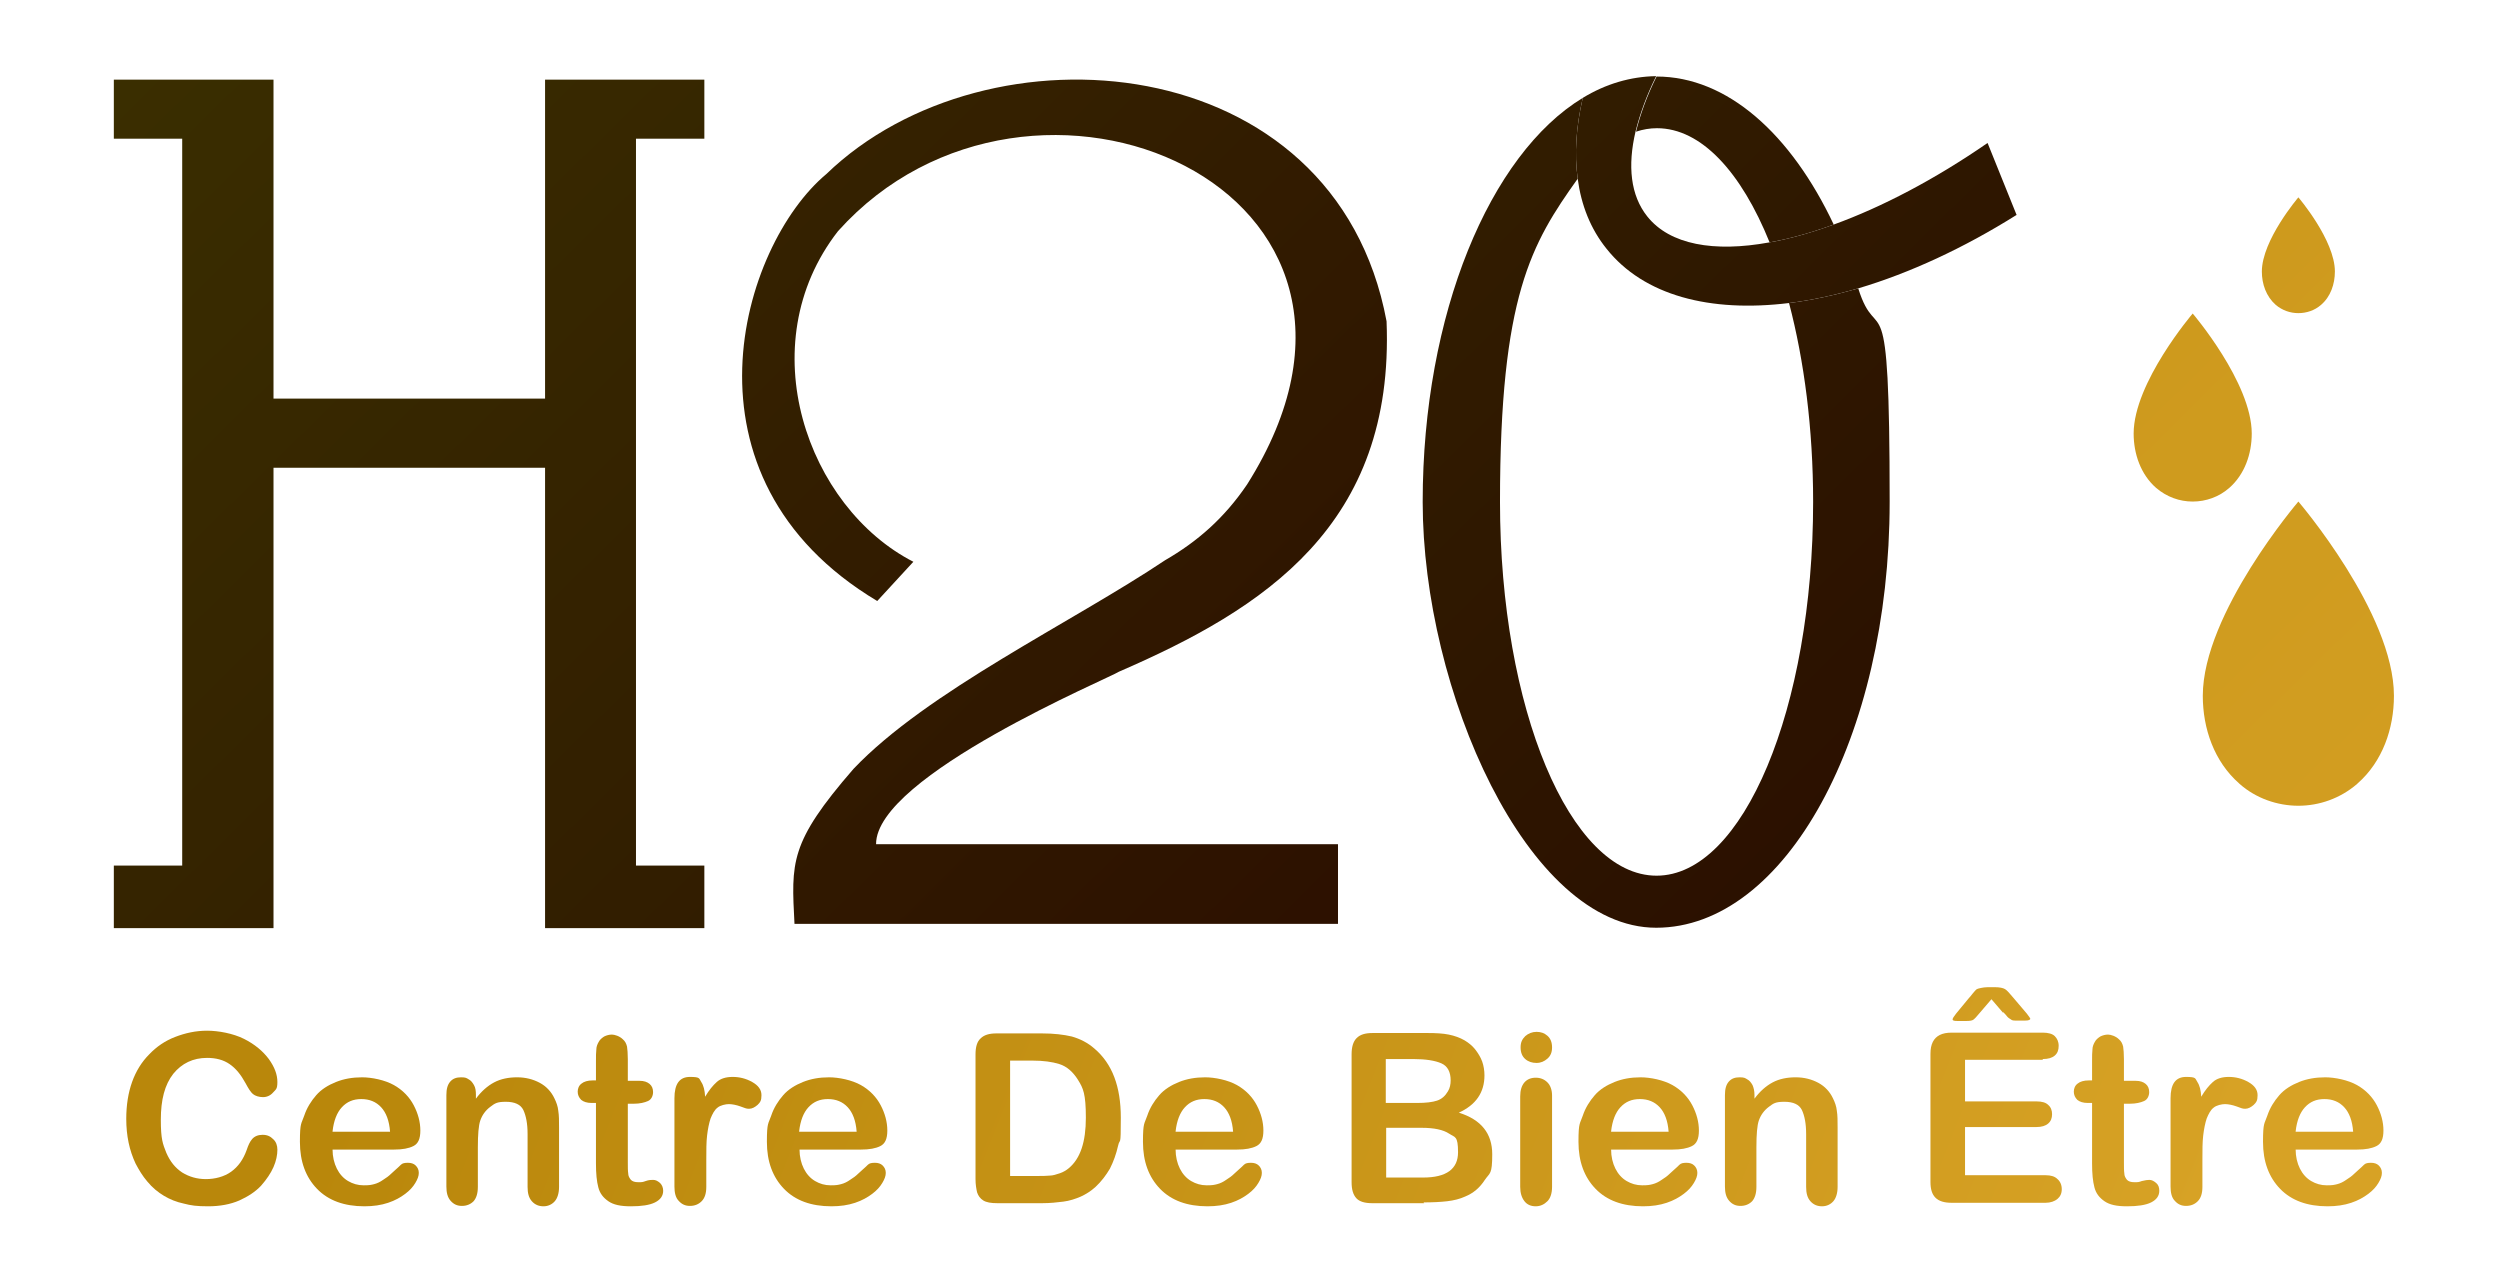 <?xml version="1.0" encoding="UTF-8"?>
<svg id="Layer_1" data-name="Layer 1" xmlns="http://www.w3.org/2000/svg" xmlns:xlink="http://www.w3.org/1999/xlink" version="1.1" viewBox="0 0 643.5 331.3">
  <defs>
    <style>
      .cls-1 {
        fill: url(#linear-gradient);
      }

      .cls-1, .cls-2, .cls-3, .cls-4, .cls-5, .cls-6, .cls-7, .cls-8, .cls-9, .cls-10, .cls-11, .cls-12, .cls-13, .cls-14, .cls-15, .cls-16, .cls-17, .cls-18, .cls-19, .cls-20, .cls-21, .cls-22, .cls-23 {
        stroke-width: 0px;
      }

      .cls-2 {
        fill: url(#linear-gradient-11);
      }

      .cls-3 {
        fill: url(#linear-gradient-12);
      }

      .cls-4 {
        fill: url(#linear-gradient-13);
      }

      .cls-5 {
        fill: url(#linear-gradient-10);
      }

      .cls-6 {
        fill: url(#linear-gradient-17);
      }

      .cls-7 {
        fill: url(#linear-gradient-16);
      }

      .cls-8 {
        fill: url(#linear-gradient-19);
      }

      .cls-9 {
        fill: url(#linear-gradient-15);
      }

      .cls-10 {
        fill: url(#linear-gradient-23);
      }

      .cls-11 {
        fill: url(#linear-gradient-21);
      }

      .cls-12 {
        fill: url(#linear-gradient-18);
      }

      .cls-13 {
        fill: url(#linear-gradient-14);
      }

      .cls-14 {
        fill: url(#linear-gradient-22);
      }

      .cls-15 {
        fill: url(#linear-gradient-20);
      }

      .cls-16 {
        fill: url(#linear-gradient-4);
      }

      .cls-17 {
        fill: url(#linear-gradient-2);
      }

      .cls-18 {
        fill: url(#linear-gradient-3);
      }

      .cls-19 {
        fill: url(#linear-gradient-8);
      }

      .cls-20 {
        fill: url(#linear-gradient-9);
      }

      .cls-21 {
        fill: url(#linear-gradient-7);
      }

      .cls-22 {
        fill: url(#linear-gradient-5);
      }

      .cls-23 {
        fill: url(#linear-gradient-6);
      }
    </style>
    <linearGradient id="linear-gradient" x1="-155.9" y1="-135.2" x2="501.5" y2="531.7" gradientUnits="userSpaceOnUse">
      <stop offset="0" stop-color="#423e00"/>
      <stop offset="1" stop-color="#230000"/>
    </linearGradient>
    <linearGradient id="linear-gradient-2" x1="7.3" y1="-296" x2="664.7" y2="370.9" xlink:href="#linear-gradient"/>
    <linearGradient id="linear-gradient-3" x1="64.9" y1="-352.9" x2="722.3" y2="314" xlink:href="#linear-gradient"/>
    <linearGradient id="linear-gradient-4" x1="-77.5" y1="-212.5" x2="580" y2="454.4" gradientUnits="userSpaceOnUse">
      <stop offset="0" stop-color="#423e00"/>
      <stop offset=".9" stop-color="#250000"/>
      <stop offset="1" stop-color="#230000"/>
    </linearGradient>
    <linearGradient id="linear-gradient-5" x1="121.8" y1="-408.9" x2="779.2" y2="258" gradientUnits="userSpaceOnUse">
      <stop offset="0" stop-color="#b9870b"/>
      <stop offset="1" stop-color="#d7a225"/>
    </linearGradient>
    <linearGradient id="linear-gradient-6" x1="87.8" y1="-375.4" x2="745.2" y2="291.5" xlink:href="#linear-gradient-5"/>
    <linearGradient id="linear-gradient-7" x1="69" y1="-356.9" x2="726.4" y2="310" xlink:href="#linear-gradient-5"/>
    <linearGradient id="linear-gradient-8" x1="78.9" y1="298.1" x2="507.9" y2="467.2" xlink:href="#linear-gradient-5"/>
    <linearGradient id="linear-gradient-9" x1="82.3" y1="289.6" x2="511.3" y2="458.6" xlink:href="#linear-gradient-5"/>
    <linearGradient id="linear-gradient-10" x1="86.8" y1="278.1" x2="515.8" y2="447.2" xlink:href="#linear-gradient-5"/>
    <linearGradient id="linear-gradient-11" x1="93" y1="262.4" x2="522" y2="431.5" xlink:href="#linear-gradient-5"/>
    <linearGradient id="linear-gradient-12" x1="94.4" y1="258.7" x2="523.4" y2="427.8" xlink:href="#linear-gradient-5"/>
    <linearGradient id="linear-gradient-13" x1="98.4" y1="248.6" x2="527.4" y2="417.6" xlink:href="#linear-gradient-5"/>
    <linearGradient id="linear-gradient-14" x1="107.4" y1="226" x2="536.3" y2="395" xlink:href="#linear-gradient-5"/>
    <linearGradient id="linear-gradient-15" x1="111.5" y1="215.6" x2="540.4" y2="384.6" xlink:href="#linear-gradient-5"/>
    <linearGradient id="linear-gradient-16" x1="120.5" y1="192.6" x2="549.5" y2="361.7" xlink:href="#linear-gradient-5"/>
    <linearGradient id="linear-gradient-17" x1="124.9" y1="181.4" x2="553.9" y2="350.5" xlink:href="#linear-gradient-5"/>
    <linearGradient id="linear-gradient-18" x1="126.5" y1="177.3" x2="555.5" y2="346.4" xlink:href="#linear-gradient-5"/>
    <linearGradient id="linear-gradient-19" x1="131" y1="165.9" x2="560" y2="334.9" xlink:href="#linear-gradient-5"/>
    <linearGradient id="linear-gradient-20" x1="142.1" y1="137.8" x2="571.1" y2="306.9" xlink:href="#linear-gradient-5"/>
    <linearGradient id="linear-gradient-21" x1="144.8" y1="131" x2="573.8" y2="300.1" xlink:href="#linear-gradient-5"/>
    <linearGradient id="linear-gradient-22" x1="146.2" y1="127.4" x2="575.2" y2="296.4" xlink:href="#linear-gradient-5"/>
    <linearGradient id="linear-gradient-23" x1="150.2" y1="117.2" x2="579.2" y2="286.3" xlink:href="#linear-gradient-5"/>
  </defs>
  <g>
    <polygon class="cls-1" points="163.7 35.7 163.7 222.8 181.3 222.8 181.3 238.9 140.3 238.9 140.3 120.4 70.4 120.4 70.4 238.9 29.3 238.9 29.3 222.8 46.9 222.8 46.9 35.7 29.3 35.7 29.3 20.5 70.4 20.5 70.4 102.6 140.3 102.6 140.3 20.5 181.3 20.5 181.3 35.7 163.7 35.7"/>
    <g>
      <path class="cls-17" d="M478.4,74.2c-6.2,1.8-12.2,3.1-17.9,3.8,3.9,14.8,6.2,32.4,6.2,51.2,0,53.1-18,96.2-40.3,96.2s-40.3-43.1-40.3-96.2,8.1-66.5,20-83.2c-.9-6.4-.4-13.4,1.3-20.8-23.9,14.5-41.2,55.6-41.2,104s26.9,109.6,60.1,109.6,60.1-49,60.1-109.6-3-38.8-8.1-55ZM455.4,62.4c5.2-.9,10.8-2.5,16.6-4.6-11-23.3-27.4-38.1-45.6-38.1h0c-2.5,5-4.2,9.8-5.3,14.2,1.8-.6,3.6-.9,5.4-.9,11.4,0,21.7,11.3,29,29.4Z"/>
      <path class="cls-18" d="M519.1,55.3c-13.7,8.6-27.6,15-40.7,18.9-6.2,1.8-12.2,3.1-17.9,3.8-20.3,2.5-37.4-1.9-47-14-4.1-5.1-6.5-11.2-7.4-18-.9-6.4-.4-13.4,1.3-20.8,5.9-3.6,12.3-5.5,18.9-5.6-2.5,5-4.2,9.8-5.3,14.2-2.1,8.9-1.3,16.5,3,21.9,5.8,7.3,17.2,9.3,31.4,6.7,5.2-.9,10.8-2.5,16.6-4.6,12.4-4.5,26-11.6,39.6-21l7.5,18.6Z"/>
    </g>
    <path class="cls-16" d="M225.6,217.3h118.8v20.5h-139.9c-.8-15.8-1.4-20.8,15.2-39.9,19-20,56.3-37.7,80.2-53.7,8.3-4.8,15.2-10.8,21.1-19.5,48.3-76.5-55.8-120.4-105.3-65.2-22.8,29.3-7.9,71.1,19.4,85.1l-9.3,10.1c-53.2-31.8-35.1-91.5-13.1-109.9,41.3-39.9,131-33,144.2,37.9,2.1,52.5-31.5,74-68.9,90.2-1.9,1.4-62.6,26.8-62.5,44.4Z"/>
    <path class="cls-22" d="M601,69.9c0,3.2-1.1,6.5-3.6,8.6,0,0,0,0,0,0-1.6,1.4-3.7,2.1-5.8,2.1s-4.1-.7-5.8-2.1c0,0,0,0,0,0-2.5-2.2-3.6-5.4-3.6-8.6,0-8.1,9.4-19.1,9.4-19.1,0,0,9.4,11,9.4,19.1Z"/>
    <path class="cls-23" d="M579.6,111.6c0,5.2-1.8,10.5-5.8,14,0,0,0,0,0,0-2.6,2.3-6,3.5-9.4,3.5s-6.7-1.2-9.4-3.5c0,0,0,0,0,0-4-3.5-5.8-8.8-5.8-14,0-13.1,15.2-30.9,15.2-30.9,0,0,15.2,17.8,15.2,30.9Z"/>
    <path class="cls-21" d="M616.2,179.1c0,8.4-2.9,16.9-9.4,22.6,0,0,0,0-.1.1-4.3,3.7-9.7,5.6-15.1,5.6s-10.9-1.9-15.1-5.6c0,0,0,0-.1-.1-6.5-5.7-9.4-14.2-9.4-22.6,0-21.2,24.6-50,24.6-50,0,0,24.6,28.7,24.6,50Z"/>
  </g>
  <g>
    <path class="cls-19" d="M71.4,295.9c0,1.4-.3,2.9-1,4.5s-1.8,3.2-3.2,4.8c-1.5,1.6-3.4,2.8-5.6,3.8-2.3,1-5,1.5-8,1.5s-4.4-.2-6.3-.7c-1.9-.4-3.6-1.1-5.1-2-1.5-.9-3-2.1-4.3-3.7-1.2-1.4-2.1-2.9-3-4.6-.8-1.7-1.4-3.5-1.8-5.4-.4-1.9-.6-4-.6-6.1,0-3.5.5-6.7,1.5-9.5,1-2.8,2.5-5.2,4.4-7.1,1.9-2,4.1-3.5,6.7-4.5,2.6-1,5.3-1.6,8.2-1.6s6.7.7,9.5,2.1c2.8,1.4,4.9,3.2,6.4,5.2,1.5,2.1,2.2,4,2.2,5.9s-.4,1.9-1.1,2.7c-.7.8-1.6,1.2-2.6,1.2s-2-.3-2.6-.8c-.6-.5-1.2-1.5-1.9-2.8-1.2-2.2-2.5-3.8-4.1-4.9-1.6-1.1-3.5-1.6-5.8-1.6-3.6,0-6.5,1.4-8.7,4.1-2.2,2.8-3.2,6.7-3.2,11.8s.5,6.2,1.4,8.5c1,2.3,2.3,3.9,4.1,5.1,1.8,1.1,3.8,1.7,6.1,1.7s4.7-.6,6.5-1.9,3.1-3.1,4-5.6c.4-1.2.8-2.1,1.4-2.8.6-.7,1.5-1.1,2.7-1.1s2,.4,2.7,1.1c.8.7,1.1,1.7,1.1,2.7Z"/>
    <path class="cls-20" d="M101.5,295.9h-15.9c0,1.8.4,3.5,1.1,4.9.7,1.4,1.7,2.5,2.9,3.2,1.2.7,2.5,1.1,4,1.1s1.9-.1,2.7-.3c.8-.2,1.6-.6,2.3-1.1.8-.5,1.5-1,2.1-1.6.6-.6,1.5-1.3,2.5-2.3.4-.4,1-.5,1.8-.5s1.5.2,2,.7c.5.5.8,1.1.8,1.9s-.3,1.6-.9,2.6c-.6,1-1.4,1.9-2.6,2.8s-2.6,1.7-4.4,2.3c-1.8.6-3.8.9-6.1.9-5.2,0-9.3-1.5-12.2-4.5-2.9-3-4.4-7-4.4-12.1s.4-4.6,1.1-6.7c.7-2.1,1.8-3.8,3.1-5.3s3.1-2.6,5.1-3.4,4.2-1.2,6.7-1.2,5.9.7,8.2,2c2.3,1.3,4,3.1,5.1,5.2s1.7,4.3,1.7,6.5-.6,3.4-1.8,4c-1.2.6-2.8.9-5,.9ZM85.6,291.3h14.8c-.2-2.8-1-4.9-2.3-6.3-1.3-1.4-3-2.1-5.1-2.1s-3.7.7-5,2.1c-1.3,1.4-2.1,3.5-2.4,6.2Z"/>
    <path class="cls-5" d="M122.5,281.8v1c1.4-1.9,3-3.3,4.7-4.2,1.7-.9,3.7-1.3,5.9-1.3s4.1.5,5.8,1.4c1.7.9,3,2.3,3.8,4,.5,1,.9,2.1,1,3.2.2,1.2.2,2.6.2,4.4v15.2c0,1.6-.4,2.9-1.1,3.7-.7.8-1.7,1.3-2.9,1.3s-2.2-.4-3-1.3c-.8-.9-1.1-2.1-1.1-3.7v-13.6c0-2.7-.4-4.7-1.1-6.2-.7-1.4-2.2-2.1-4.5-2.1s-2.8.4-4,1.3c-1.2.9-2.1,2.1-2.6,3.6-.4,1.2-.6,3.5-.6,6.8v10.2c0,1.7-.4,2.9-1.1,3.7-.8.8-1.8,1.2-3,1.2s-2.1-.4-2.9-1.3-1.1-2.1-1.1-3.7v-23.5c0-1.6.3-2.7,1-3.5.7-.8,1.6-1.1,2.8-1.1s1.4.2,1.9.5c.6.3,1,.8,1.4,1.5s.5,1.5.5,2.5Z"/>
    <path class="cls-2" d="M152.5,278.1h.9v-4.9c0-1.3,0-2.3.1-3.1,0-.7.3-1.4.6-1.9.3-.6.8-1,1.4-1.4.6-.3,1.3-.5,2-.5s2,.4,2.8,1.2c.6.5.9,1.1,1.1,1.9.1.7.2,1.8.2,3.2v5.6h3c1.2,0,2,.3,2.6.8.6.5.9,1.2.9,2.1s-.4,1.9-1.3,2.3-2.1.7-3.7.7h-1.5v15c0,1.3,0,2.3.1,2.9,0,.7.3,1.2.7,1.7.4.4,1,.6,1.9.6s1.1,0,1.9-.3,1.5-.3,1.9-.3c.7,0,1.2.3,1.8.8.5.5.8,1.2.8,2,0,1.3-.7,2.3-2.1,3s-3.5,1-6.2,1-4.5-.4-5.8-1.3c-1.3-.9-2.2-2-2.6-3.6-.4-1.5-.6-3.5-.6-6.1v-15.6h-1.1c-1.2,0-2.1-.3-2.7-.8-.6-.6-.9-1.3-.9-2.1s.3-1.6,1-2.1c.6-.5,1.6-.8,2.8-.8Z"/>
    <path class="cls-3" d="M181.8,298.7v6.8c0,1.7-.4,2.9-1.2,3.7-.8.8-1.8,1.2-3,1.2s-2.1-.4-2.9-1.3c-.8-.8-1.1-2.1-1.1-3.7v-22.7c0-3.7,1.3-5.5,4-5.5s2.3.4,2.9,1.3c.6.9.9,2.1,1,3.8,1-1.7,2-2.9,3-3.8,1-.9,2.4-1.3,4.1-1.3s3.4.4,5,1.3,2.4,2,2.4,3.4-.3,1.8-1,2.5c-.7.6-1.4,1-2.2,1s-1-.2-2.2-.6c-1.1-.4-2.2-.6-3-.6s-2.2.3-2.9.9c-.8.6-1.3,1.6-1.8,2.8-.4,1.2-.7,2.7-.9,4.4-.2,1.7-.2,3.8-.2,6.2Z"/>
    <path class="cls-4" d="M221.7,295.9h-15.9c0,1.8.4,3.5,1.1,4.9.7,1.4,1.7,2.5,2.9,3.2,1.2.7,2.5,1.1,4,1.1s1.9-.1,2.7-.3c.8-.2,1.6-.6,2.3-1.1.8-.5,1.5-1,2.1-1.6.6-.6,1.5-1.3,2.5-2.3.4-.4,1-.5,1.8-.5s1.5.2,2,.7c.5.5.8,1.1.8,1.9s-.3,1.6-.9,2.6c-.6,1-1.4,1.9-2.6,2.8s-2.6,1.7-4.4,2.3c-1.8.6-3.8.9-6.1.9-5.2,0-9.3-1.5-12.2-4.5-2.9-3-4.4-7-4.4-12.1s.4-4.6,1.1-6.7c.7-2.1,1.8-3.8,3.1-5.3s3.1-2.6,5.1-3.4,4.2-1.2,6.7-1.2,5.9.7,8.2,2c2.3,1.3,4,3.1,5.1,5.2s1.7,4.3,1.7,6.5-.6,3.4-1.8,4c-1.2.6-2.8.9-5,.9ZM205.7,291.3h14.8c-.2-2.8-1-4.9-2.3-6.3-1.3-1.4-3-2.1-5.1-2.1s-3.7.7-5,2.1c-1.3,1.4-2.1,3.5-2.4,6.2Z"/>
    <path class="cls-13" d="M256.6,266h11.6c3,0,5.6.3,7.7.8,2.1.6,4.1,1.6,5.8,3.1,4.6,3.9,6.8,9.8,6.8,17.8s-.2,5-.7,7.2c-.5,2.2-1.2,4.1-2.1,5.9-1,1.7-2.2,3.3-3.7,4.7-1.2,1.1-2.5,1.9-3.8,2.5-1.4.6-2.9,1.1-4.5,1.3s-3.4.4-5.4.4h-11.6c-1.6,0-2.8-.2-3.6-.7-.8-.5-1.3-1.2-1.6-2.1-.2-.9-.4-2-.4-3.4v-32.1c0-1.9.4-3.3,1.3-4.1.9-.9,2.2-1.3,4.1-1.3ZM260,273v29.7h6.7c1.5,0,2.6,0,3.5-.1.8,0,1.7-.3,2.6-.6.9-.3,1.7-.8,2.3-1.3,3-2.5,4.4-6.8,4.4-13s-.7-7.6-2-9.7c-1.3-2.1-2.9-3.5-4.8-4.1s-4.2-.9-6.9-.9h-5.9Z"/>
    <path class="cls-9" d="M318.5,295.9h-15.9c0,1.8.4,3.5,1.1,4.9.7,1.4,1.7,2.5,2.9,3.2,1.2.7,2.5,1.1,4,1.1s1.9-.1,2.7-.3,1.6-.6,2.3-1.1c.8-.5,1.5-1,2.1-1.6.6-.6,1.5-1.3,2.5-2.3.4-.4,1-.5,1.8-.5s1.5.2,2,.7c.5.5.8,1.1.8,1.9s-.3,1.6-.9,2.6c-.6,1-1.4,1.9-2.6,2.8s-2.6,1.7-4.4,2.3c-1.8.6-3.8.9-6.1.9-5.2,0-9.3-1.5-12.2-4.5-2.9-3-4.4-7-4.4-12.1s.4-4.6,1.1-6.7c.7-2.1,1.8-3.8,3.1-5.3s3.1-2.6,5.1-3.4c2-.8,4.2-1.2,6.7-1.2s5.9.7,8.2,2c2.3,1.3,4,3.1,5.1,5.2,1.1,2.1,1.7,4.3,1.7,6.5s-.6,3.4-1.8,4c-1.2.6-2.8.9-5,.9ZM302.6,291.3h14.8c-.2-2.8-1-4.9-2.3-6.3-1.3-1.4-3-2.1-5.1-2.1s-3.7.7-5,2.1c-1.3,1.4-2.1,3.5-2.4,6.2Z"/>
    <path class="cls-7" d="M366.6,309.7h-13.4c-1.9,0-3.3-.4-4.1-1.3-.8-.9-1.2-2.2-1.2-4.1v-32.9c0-1.9.4-3.3,1.3-4.2s2.2-1.3,4.1-1.3h14.2c2.1,0,3.9.1,5.4.4,1.5.3,2.9.8,4.1,1.5,1,.6,2,1.4,2.7,2.3s1.4,2,1.8,3.1c.4,1.1.6,2.4.6,3.6,0,4.4-2.2,7.6-6.6,9.6,5.8,1.8,8.6,5.4,8.6,10.7s-.6,4.7-1.9,6.6c-1.3,2-2.9,3.4-5.1,4.3-1.3.6-2.9,1-4.6,1.2-1.7.2-3.8.3-6.1.3ZM356.7,272.6v11.3h8.1c2.2,0,3.9-.2,5.1-.6,1.2-.4,2.1-1.2,2.8-2.4.5-.8.7-1.8.7-2.8,0-2.2-.8-3.7-2.4-4.4-1.6-.7-4-1.1-7.2-1.1h-7.2ZM366,290.3h-9.2v12.8h9.5c6,0,9-2.2,9-6.5s-.8-3.8-2.3-4.8-3.9-1.5-7-1.5Z"/>
    <path class="cls-6" d="M395.5,273.6c-1.1,0-2.1-.3-2.9-1-.8-.7-1.2-1.7-1.2-3s.4-2.1,1.2-2.9c.8-.7,1.8-1.1,2.9-1.1s2,.3,2.8,1c.8.7,1.2,1.7,1.2,3s-.4,2.2-1.2,2.9c-.8.7-1.7,1.1-2.8,1.1ZM399.5,282v23.5c0,1.6-.4,2.9-1.2,3.7-.8.8-1.8,1.3-3,1.3s-2.2-.4-2.9-1.3-1.1-2.1-1.1-3.7v-23.3c0-1.6.4-2.8,1.1-3.6.7-.8,1.7-1.2,2.9-1.2s2.2.4,3,1.2c.8.8,1.2,2,1.2,3.4Z"/>
    <path class="cls-12" d="M430.6,295.9h-15.9c0,1.8.4,3.5,1.1,4.9.7,1.4,1.7,2.5,2.9,3.2,1.2.7,2.5,1.1,4,1.1s1.9-.1,2.7-.3,1.6-.6,2.3-1.1c.8-.5,1.5-1,2.1-1.6.6-.6,1.5-1.3,2.5-2.3.4-.4,1-.5,1.8-.5s1.5.2,2,.7c.5.5.8,1.1.8,1.9s-.3,1.6-.9,2.6c-.6,1-1.4,1.9-2.6,2.8s-2.6,1.7-4.4,2.3c-1.8.6-3.8.9-6.1.9-5.2,0-9.3-1.5-12.2-4.5-2.9-3-4.4-7-4.4-12.1s.4-4.6,1.1-6.7c.7-2.1,1.8-3.8,3.1-5.3s3.1-2.6,5.1-3.4c2-.8,4.2-1.2,6.7-1.2s5.9.7,8.2,2c2.3,1.3,4,3.1,5.1,5.2,1.1,2.1,1.7,4.3,1.7,6.5s-.6,3.4-1.8,4c-1.2.6-2.8.9-5,.9ZM414.7,291.3h14.8c-.2-2.8-1-4.9-2.3-6.3-1.3-1.4-3-2.1-5.1-2.1s-3.7.7-5,2.1c-1.3,1.4-2.1,3.5-2.4,6.2Z"/>
    <path class="cls-8" d="M451.6,281.8v1c1.4-1.9,3-3.3,4.7-4.2,1.7-.9,3.7-1.3,5.9-1.3s4.1.5,5.8,1.4c1.7.9,3,2.3,3.8,4,.5,1,.9,2.1,1,3.2.2,1.2.2,2.6.2,4.4v15.2c0,1.6-.4,2.9-1.1,3.7-.7.8-1.7,1.3-2.9,1.3s-2.2-.4-3-1.3c-.8-.9-1.1-2.1-1.1-3.7v-13.6c0-2.7-.4-4.7-1.1-6.2-.7-1.4-2.2-2.1-4.5-2.1s-2.8.4-4,1.3c-1.2.9-2.1,2.1-2.6,3.6-.4,1.2-.6,3.5-.6,6.8v10.2c0,1.7-.4,2.9-1.1,3.7-.8.8-1.8,1.2-3,1.2s-2.1-.4-2.9-1.3-1.1-2.1-1.1-3.7v-23.5c0-1.6.3-2.7,1-3.5.7-.8,1.6-1.1,2.8-1.1s1.4.2,1.9.5c.6.3,1,.8,1.4,1.5.3.7.5,1.5.5,2.5Z"/>
    <path class="cls-15" d="M525.8,272.8h-20v10.7h18.4c1.4,0,2.4.3,3,.9.7.6,1,1.4,1,2.4s-.3,1.8-1,2.4-1.7.9-3,.9h-18.4v12.4h20.7c1.4,0,2.4.3,3.1,1,.7.6,1.1,1.5,1.1,2.6s-.4,1.9-1.1,2.5c-.7.6-1.8,1-3.1,1h-24.1c-1.9,0-3.3-.4-4.2-1.3s-1.3-2.2-1.3-4.1v-32.9c0-1.3.2-2.3.6-3.1.4-.8,1-1.4,1.8-1.8s1.8-.6,3.1-.6h23.4c1.4,0,2.5.3,3.1.9s1,1.4,1,2.5-.3,1.9-1,2.5-1.7.9-3.1.9ZM515.6,260.7l-3-3.5-3,3.5c-.8,1-1.4,1.6-1.7,1.8-.3.2-.9.3-1.7.3h-2.4c-.8,0-1.2-.1-1.2-.4s.3-.7.9-1.5l3.3-4c.3-.3.6-.7,1-1.2s.7-.8.9-1c.3-.2.7-.3,1.2-.4.5-.1,1.1-.2,1.8-.2h1.7c1.3,0,2.2.2,2.7.5.5.3,1.2,1.1,2.2,2.3l3.4,4c.6.8.9,1.2.9,1.3,0,.3-.4.5-1.3.5h-2.3c-.6,0-1.1,0-1.4-.3-.3-.2-.7-.4-1-.8-.3-.4-.6-.7-1-1.1Z"/>
    <path class="cls-11" d="M537.6,278.1h.9v-4.9c0-1.3,0-2.3.1-3.1,0-.7.3-1.4.6-1.9.3-.6.8-1,1.4-1.4.6-.3,1.3-.5,2-.5s2,.4,2.8,1.2c.6.5.9,1.1,1.1,1.9.1.7.2,1.8.2,3.2v5.6h3c1.2,0,2,.3,2.6.8.6.5.9,1.2.9,2.1s-.4,1.9-1.3,2.3-2.1.7-3.7.7h-1.5v15c0,1.3,0,2.3.1,2.9,0,.7.3,1.2.7,1.7.4.4,1,.6,1.9.6s1.1,0,1.9-.3c.8-.2,1.5-.3,1.9-.3.7,0,1.2.3,1.8.8s.8,1.2.8,2c0,1.3-.7,2.3-2.1,3s-3.5,1-6.2,1-4.5-.4-5.8-1.3-2.2-2-2.6-3.6c-.4-1.5-.6-3.5-.6-6.1v-15.6h-1.1c-1.2,0-2.1-.3-2.7-.8-.6-.6-.9-1.3-.9-2.1s.3-1.6,1-2.1c.6-.5,1.6-.8,2.8-.8Z"/>
    <path class="cls-14" d="M566.9,298.7v6.8c0,1.7-.4,2.9-1.2,3.7-.8.8-1.8,1.2-3,1.2s-2.1-.4-2.9-1.3c-.8-.8-1.1-2.1-1.1-3.7v-22.7c0-3.7,1.3-5.5,4-5.5s2.3.4,2.9,1.3.9,2.1,1,3.8c1-1.7,2-2.9,3-3.8s2.4-1.3,4.1-1.3,3.4.4,5,1.3c1.6.9,2.4,2,2.4,3.4s-.3,1.8-1,2.5c-.7.6-1.4,1-2.2,1s-1-.2-2.2-.6c-1.1-.4-2.2-.6-3-.6s-2.2.3-2.9.9c-.8.6-1.3,1.6-1.8,2.8-.4,1.2-.7,2.7-.9,4.4s-.2,3.8-.2,6.2Z"/>
    <path class="cls-10" d="M606.8,295.9h-15.9c0,1.8.4,3.5,1.1,4.9.7,1.4,1.7,2.5,2.9,3.2,1.2.7,2.5,1.1,4,1.1s1.9-.1,2.7-.3,1.6-.6,2.3-1.1c.8-.5,1.5-1,2.1-1.6.6-.6,1.5-1.3,2.5-2.3.4-.4,1-.5,1.8-.5s1.5.2,2,.7c.5.5.8,1.1.8,1.9s-.3,1.6-.9,2.6c-.6,1-1.4,1.9-2.6,2.8s-2.6,1.7-4.4,2.3c-1.8.6-3.8.9-6.1.9-5.2,0-9.3-1.5-12.2-4.5-2.9-3-4.4-7-4.4-12.1s.4-4.6,1.1-6.7c.7-2.1,1.8-3.8,3.1-5.3s3.1-2.6,5.1-3.4c2-.8,4.2-1.2,6.7-1.2s5.9.7,8.2,2c2.3,1.3,4,3.1,5.1,5.2,1.1,2.1,1.7,4.3,1.7,6.5s-.6,3.4-1.8,4c-1.2.6-2.8.9-5,.9ZM590.9,291.3h14.8c-.2-2.8-1-4.9-2.3-6.3-1.3-1.4-3-2.1-5.1-2.1s-3.7.7-5,2.1c-1.3,1.4-2.1,3.5-2.4,6.2Z"/>
  </g>
</svg>